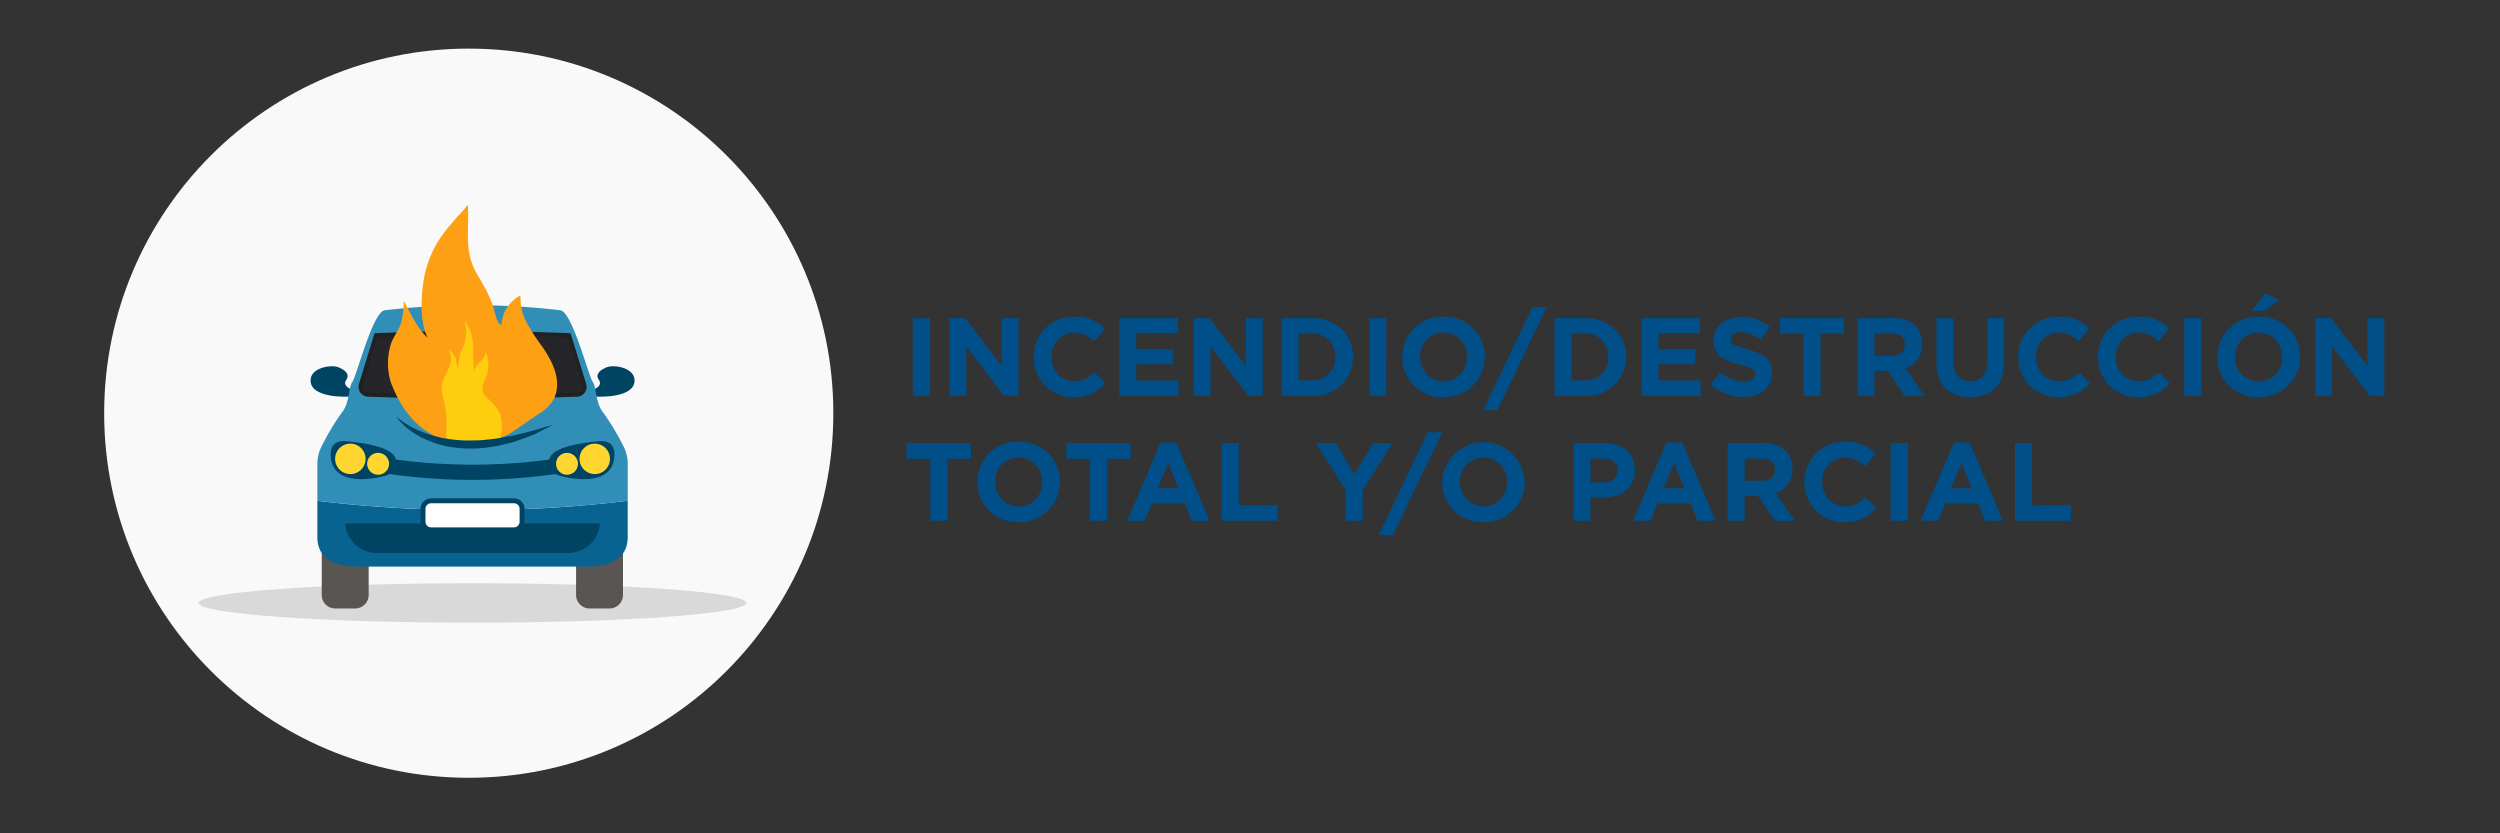 <svg xmlns="http://www.w3.org/2000/svg" width="360" height="120" viewBox="0 0 360 120">
  <rect x="0" y="0" width="360" height="120" fill="#333333" stroke="none"/>
  <g id="Grupo_136" data-name="Grupo 136" transform="translate(-389 -637)">
    <rect id="Rectángulo_6" data-name="Rectángulo 6" width="360" height="120" rx="20" transform="translate(389 637)" fill="none"/>
    <circle id="Elipse_7" data-name="Elipse 7" cx="52.5" cy="52.5" r="52.5" transform="translate(404 644)" fill="#f9f9f9"/>
    <path id="INCENDIO_DESTRUCCIÓN_TOTAL_Y_O_PARCIAL" data-name="INCENDIO/DESTRUCCIÓN TOTAL Y/O PARCIAL" d="M1.456,0H3.92V-11.2H1.456ZM6.72,0H9.152V-7.12L14.576,0h2.1V-11.2H14.24v6.9L8.992-11.2H6.72ZM24.608.192a5.725,5.725,0,0,0,4.592-2L27.632-3.392A4.043,4.043,0,0,1,24.688-2.08,3.327,3.327,0,0,1,21.44-5.6v-.032A3.318,3.318,0,0,1,24.688-9.12a4.133,4.133,0,0,1,2.864,1.264L29.12-9.664A5.778,5.778,0,0,0,24.7-11.392,5.692,5.692,0,0,0,18.864-5.6v.032A5.653,5.653,0,0,0,24.608.192ZM31.168,0H39.7V-2.192h-6.08V-4.544H38.9V-6.736h-5.28V-9.008h6V-11.2H31.168Zm10.72,0H44.32V-7.12L49.744,0h2.1V-11.2H49.408v6.9L44.16-11.2H41.888Zm12.64,0H58.9a5.607,5.607,0,0,0,5.952-5.6v-.032c0-3.152-2.432-5.568-5.952-5.568H54.528Zm2.464-2.224V-8.976h1.9A3.217,3.217,0,0,1,62.272-5.6v.032A3.191,3.191,0,0,1,58.9-2.224ZM67.152,0h2.464V-11.2H67.152Zm10.7.192A5.792,5.792,0,0,0,83.824-5.6v-.032a5.738,5.738,0,0,0-5.936-5.76A5.792,5.792,0,0,0,71.92-5.6v.032A5.738,5.738,0,0,0,77.856.192Zm.032-2.272A3.4,3.4,0,0,1,74.5-5.6v-.032a3.35,3.35,0,0,1,3.36-3.488A3.4,3.4,0,0,1,81.248-5.6v.032A3.35,3.35,0,0,1,77.888-2.08Zm5.7,4.128h2.064l7.088-14.816H90.672ZM93.856,0h4.368a5.607,5.607,0,0,0,5.952-5.6v-.032c0-3.152-2.432-5.568-5.952-5.568H93.856ZM96.32-2.224V-8.976h1.9A3.217,3.217,0,0,1,101.6-5.6v.032a3.191,3.191,0,0,1-3.376,3.344ZM106.368,0H114.9V-2.192h-6.08V-4.544h5.28V-6.736h-5.28V-9.008h6V-11.2h-8.448Zm14.7.16c2.416,0,4.112-1.248,4.112-3.472v-.032c0-1.952-1.28-2.768-3.552-3.36-1.936-.5-2.416-.736-2.416-1.472v-.032c0-.544.5-.976,1.44-.976a5.255,5.255,0,0,1,2.912,1.1l1.28-1.856a6.483,6.483,0,0,0-4.16-1.424c-2.288,0-3.92,1.344-3.92,3.376v.032c0,2.224,1.456,2.848,3.712,3.424,1.872.48,2.256.8,2.256,1.424v.032c0,.656-.608,1.056-1.616,1.056a5.138,5.138,0,0,1-3.344-1.36L116.32-1.632A7.127,7.127,0,0,0,121.072.16ZM129.7,0h2.464V-8.928h3.408V-11.2h-9.28v2.272H129.7Zm7.76,0h2.464V-3.584h1.936L144.256,0h2.88L144.4-4a3.478,3.478,0,0,0,2.4-3.472V-7.5a3.516,3.516,0,0,0-.96-2.56,4.463,4.463,0,0,0-3.264-1.136h-5.12Zm2.464-5.76V-8.976h2.448c1.2,0,1.936.544,1.936,1.6v.032c0,.944-.688,1.584-1.888,1.584ZM153.7.176c3.008,0,4.912-1.664,4.912-5.056V-11.2h-2.464v6.416c0,1.776-.912,2.688-2.416,2.688s-2.416-.944-2.416-2.768V-11.2h-2.464v6.4C148.848-1.5,150.688.176,153.7.176Zm12.672.016a5.725,5.725,0,0,0,4.592-2l-1.568-1.584a4.043,4.043,0,0,1-2.944,1.312A3.327,3.327,0,0,1,163.2-5.6v-.032a3.318,3.318,0,0,1,3.248-3.488,4.133,4.133,0,0,1,2.864,1.264l1.568-1.808a5.778,5.778,0,0,0-4.416-1.728,5.692,5.692,0,0,0-5.84,5.792v.032A5.653,5.653,0,0,0,166.368.192Zm11.488,0a5.725,5.725,0,0,0,4.592-2L180.88-3.392a4.043,4.043,0,0,1-2.944,1.312,3.327,3.327,0,0,1-3.248-3.52v-.032a3.318,3.318,0,0,1,3.248-3.488A4.133,4.133,0,0,1,180.8-7.856l1.568-1.808a5.778,5.778,0,0,0-4.416-1.728,5.692,5.692,0,0,0-5.84,5.792v.032A5.653,5.653,0,0,0,177.856.192ZM184.528,0h2.464V-11.2h-2.464Zm10.7.192A5.792,5.792,0,0,0,201.2-5.6v-.032a5.738,5.738,0,0,0-5.936-5.76A5.792,5.792,0,0,0,189.3-5.6v.032A5.738,5.738,0,0,0,195.232.192Zm.032-2.272a3.4,3.4,0,0,1-3.392-3.52v-.032a3.35,3.35,0,0,1,3.36-3.488,3.4,3.4,0,0,1,3.392,3.52v.032A3.35,3.35,0,0,1,195.264-2.08Zm-1.008-10.16h1.856l2.176-1.6-2.1-.912ZM203.392,0h2.432V-7.12L211.248,0h2.1V-11.2h-2.432v6.9l-5.248-6.9h-2.272ZM3.952,18H6.416V9.072H9.824V6.8H.544V9.072H3.952Zm12.72.192A5.792,5.792,0,0,0,22.64,12.4v-.032A5.738,5.738,0,0,0,16.7,6.608,5.792,5.792,0,0,0,10.736,12.4v.032A5.738,5.738,0,0,0,16.672,18.192ZM16.7,15.92a3.4,3.4,0,0,1-3.392-3.52v-.032a3.35,3.35,0,0,1,3.36-3.488,3.4,3.4,0,0,1,3.392,3.52v.032A3.35,3.35,0,0,1,16.7,15.92ZM26.96,18h2.464V9.072h3.408V6.8h-9.28V9.072H26.96Zm5.36,0h2.512l1.024-2.512h4.736L41.616,18h2.576l-4.8-11.28H37.12Zm4.416-4.688L38.224,9.68l1.488,3.632ZM45.92,18h8.048V15.76H48.384V6.8H45.92Zm17.856,0H66.24V13.536l4.3-6.736h-2.8l-2.72,4.5L62.352,6.8h-2.88l4.3,6.784Zm4.752,2.048h2.064L77.68,5.232H75.616ZM83.6,18.192A5.792,5.792,0,0,0,89.568,12.4v-.032a5.955,5.955,0,0,0-11.9.032v.032A5.738,5.738,0,0,0,83.6,18.192Zm.032-2.272A3.4,3.4,0,0,1,80.24,12.4v-.032A3.35,3.35,0,0,1,83.6,8.88a3.4,3.4,0,0,1,3.392,3.52v.032A3.35,3.35,0,0,1,83.632,15.92ZM96.56,18h2.464V14.64H100.9c2.512,0,4.528-1.344,4.528-3.936v-.032c0-2.288-1.616-3.872-4.288-3.872H96.56Zm2.464-5.552V9.024h1.9c1.232,0,2,.592,2,1.7v.032a1.734,1.734,0,0,1-1.952,1.7ZM105.168,18h2.512l1.024-2.512h4.736L114.464,18h2.576l-4.8-11.28h-2.272Zm4.416-4.688,1.488-3.632,1.488,3.632ZM118.768,18h2.464V14.416h1.936l2.4,3.584h2.88l-2.736-4a3.478,3.478,0,0,0,2.4-3.472V10.5a3.516,3.516,0,0,0-.96-2.56A4.463,4.463,0,0,0,123.888,6.8h-5.12Zm2.464-5.76V9.024h2.448c1.2,0,1.936.544,1.936,1.6v.032c0,.944-.688,1.584-1.888,1.584Zm14.352,5.952a5.725,5.725,0,0,0,4.592-2l-1.568-1.584a4.043,4.043,0,0,1-2.944,1.312,3.327,3.327,0,0,1-3.248-3.52v-.032a3.318,3.318,0,0,1,3.248-3.488,4.133,4.133,0,0,1,2.864,1.264L140.1,8.336a5.778,5.778,0,0,0-4.416-1.728,5.692,5.692,0,0,0-5.84,5.792v.032A5.653,5.653,0,0,0,135.584,18.192ZM142.256,18h2.464V6.8h-2.464Zm4.3,0h2.512l1.024-2.512h4.736L155.856,18h2.576l-4.8-11.28H151.36Zm4.416-4.688,1.488-3.632,1.488,3.632ZM160.16,18h8.048V15.76h-5.584V6.8H160.16Z" transform="translate(519 694)" fill="#004f88"/>
    <g id="Grupo_89" data-name="Grupo 89" transform="translate(163.029 609.732)">
      <path id="Trazado_130" data-name="Trazado 130" d="M333.435,106.522c0,1.568-17.647,2.841-39.417,2.841S254.6,108.09,254.6,106.522s17.647-2.841,39.417-2.841S333.435,104.953,333.435,106.522Z" transform="translate(0 7.572)" fill="#d9d9d9"/>
      <g id="Grupo_88" data-name="Grupo 88" transform="translate(270.692 56.741)">
        <g id="Grupo_87" data-name="Grupo 87">
          <g id="Grupo_84" data-name="Grupo 84" transform="translate(0 14.468)">
            <path id="Trazado_131" data-name="Trazado 131" d="M273.94,81.151s-5.709.323-5.476-2.49c.139-1.7,3.029-2.2,4.111-1.7.59.268,1.664.852,1.018,1.777s.845,1.421.845,1.421Z" transform="translate(-268.457 -67.977)" fill="#004464"/>
            <path id="Trazado_132" data-name="Trazado 132" d="M303.977,81.151s5.709.323,5.478-2.49c-.139-1.7-3.031-2.2-4.112-1.7-.591.268-1.665.852-1.02,1.777s-.844,1.421-.844,1.421Z" transform="translate(-262.808 -67.977)" fill="#004464"/>
            <path id="Trazado_133" data-name="Trazado 133" d="M274.654,107.92h-2.87a1.943,1.943,0,0,1-1.942-1.943V99.928H276.6v6.049A1.944,1.944,0,0,1,274.654,107.92Z" transform="translate(-268.233 -64.243)" fill="#595552"/>
            <path id="Trazado_134" data-name="Trazado 134" d="M306.19,107.92h-2.868a1.943,1.943,0,0,1-1.943-1.943V99.928h6.755v6.049a1.942,1.942,0,0,1-1.944,1.943Z" transform="translate(-263.146 -64.243)" fill="#595552"/>
            <path id="Trazado_135" data-name="Trazado 135" d="M269.3,93.46v5.2c0,3.22,2.608,4.275,5.827,4.275h33.032c3.219,0,5.829-1.054,5.829-4.275v-5.2a182.792,182.792,0,0,1-22.345,1.329A182.78,182.78,0,0,1,269.3,93.46Z" transform="translate(-268.321 -65.286)" fill="#086390"/>
            <path id="Trazado_136" data-name="Trazado 136" d="M313.461,89.688a36.519,36.519,0,0,0-2.967-4.985c-1.165-1.36-.972-3.692-1.553-4.469s-2.917-10.084-4.664-10.3a109.4,109.4,0,0,0-25.261,0c-1.748.2-4.078,9.52-4.664,10.3s-.388,3.109-1.554,4.469a36.646,36.646,0,0,0-2.966,4.985,5.652,5.652,0,0,0-.53,2.2v5.481A182.777,182.777,0,0,0,291.647,98.7a182.782,182.782,0,0,0,22.345-1.329V91.892a5.653,5.653,0,0,0-.531-2.2Z" transform="translate(-268.321 -69.199)" fill="#318eb7"/>
            <g id="Grupo_81" data-name="Grupo 81" transform="translate(6.914 3.651)">
              <path id="Trazado_137" data-name="Trazado 137" d="M290.783,81.94c-3.6,0-14.746-.384-14.859-.389a1.266,1.266,0,0,1-1.047-.452,1.206,1.206,0,0,1-.167-1.067l2.175-7.061c1.488-.053,10.684-.381,13.9-.381s12.41.327,13.9.381l2.177,7.071a1.193,1.193,0,0,1-.168,1.057,1.26,1.26,0,0,1-1.036.452C305.53,81.555,294.381,81.94,290.783,81.94Z" transform="translate(-274.37 -72.303)" fill="#262529"/>
              <g id="Grupo_80" data-name="Grupo 80">
                <path id="Trazado_138" data-name="Trazado 138" d="M290.823,72.916c3.088,0,11.708.3,13.685.375l2.11,6.856a.915.915,0,0,1-.116.818,1,1,0,0,1-.827.339c-.115,0-11.26.389-14.852.389s-14.737-.384-14.869-.389a.983.983,0,0,1-.809-.339.91.91,0,0,1-.123-.8l2.117-6.876c1.979-.072,10.6-.375,13.685-.375Zm0-.573c-3.529,0-14.112.389-14.112.389L274.474,80a1.43,1.43,0,0,0,1.48,1.879s11.225.388,14.869.388,14.87-.388,14.87-.388A1.43,1.43,0,0,0,307.172,80l-2.235-7.266s-10.584-.389-14.113-.389Z" transform="translate(-274.41 -72.343)" fill="#212121"/>
              </g>
            </g>
            <path id="Trazado_139" data-name="Trazado 139" d="M291.09,96.27H272.752a4.561,4.561,0,0,0,4.737,4.248h27.2a4.562,4.562,0,0,0,4.737-4.248Z" transform="translate(-267.764 -64.833)" fill="#004464"/>
            <path id="Trazado_140" data-name="Trazado 140" d="M273.044,86.065s6.68.389,7.264,2.526-1.749,2.526-1.749,2.526-6.954,1.961-7.572-2.526C270.586,85.677,273.044,86.065,273.044,86.065Z" transform="translate(-268.056 -66.482)" fill="#004464"/>
            <path id="Trazado_141" data-name="Trazado 141" d="M305.357,86.065s-6.68.389-7.264,2.526,1.748,2.526,1.748,2.526,6.955,1.961,7.571-2.526C307.813,85.677,305.357,86.065,305.357,86.065Z" transform="translate(-263.692 -66.482)" fill="#004464"/>
            <g id="Grupo_83" data-name="Grupo 83" transform="translate(15.837 27.819)">
              <path id="Rectángulo_44" data-name="Rectángulo 44" d="M1,0H13.262a1,1,0,0,1,1,1V3.177a1,1,0,0,1-1,1H1a1,1,0,0,1-1-1V1A1,1,0,0,1,1,0Z" transform="translate(0.356 0.355)" fill="#fff"/>
              <g id="Grupo_82" data-name="Grupo 82">
                <path id="Trazado_142" data-name="Trazado 142" d="M295.551,98.047H283.616a1.525,1.525,0,0,1-1.522-1.521v-1.85a1.525,1.525,0,0,1,1.522-1.521h11.935a1.524,1.524,0,0,1,1.521,1.521v1.85a1.524,1.524,0,0,1-1.521,1.521Zm-11.935-4.182a.812.812,0,0,0-.811.811v1.85a.81.81,0,0,0,.811.809h11.935a.81.81,0,0,0,.809-.809v-1.85a.812.812,0,0,0-.809-.811Z" transform="translate(-282.094 -93.154)" fill="#004464"/>
              </g>
            </g>
            <path id="Trazado_143" data-name="Trazado 143" d="M278.624,89.092a1.574,1.574,0,1,1-1.575-1.574,1.574,1.574,0,0,1,1.575,1.574Z" transform="translate(-267.325 -66.245)" fill="#ffd630"/>
            <path id="Trazado_144" data-name="Trazado 144" d="M275.885,88.566a2.191,2.191,0,1,1-2.19-2.193,2.191,2.191,0,0,1,2.19,2.193Z" transform="translate(-267.966 -66.429)" fill="#ffd630"/>
            <path id="Trazado_145" data-name="Trazado 145" d="M298.9,89.092a1.574,1.574,0,1,0,1.575-1.574,1.574,1.574,0,0,0-1.575,1.574Z" transform="translate(-263.546 -66.245)" fill="#ffd630"/>
            <path id="Trazado_146" data-name="Trazado 146" d="M301.81,88.566A2.191,2.191,0,1,0,304,86.373a2.191,2.191,0,0,0-2.19,2.193Z" transform="translate(-263.077 -66.429)" fill="#ffd630"/>
            <path id="Trazado_147" data-name="Trazado 147" d="M302.3,90.43a85.631,85.631,0,0,1-24.158,0q.152-1.083.308-2.169a83.531,83.531,0,0,0,23.542,0Q302.145,89.346,302.3,90.43Z" transform="translate(-266.895 -66.125)" fill="#004464"/>
          </g>
          <g id="Grupo_86" data-name="Grupo 86" transform="translate(11.149)">
            <g id="Grupo_85" data-name="Grupo 85">
              <path id="Trazado_148" data-name="Trazado 148" d="M300.265,77.175a27.764,27.764,0,0,1-2.5-3.958,7.9,7.9,0,0,1-.617-3.419A5.06,5.06,0,0,0,294.4,74.05c-.866-.314-.8-1.889-1.6-3.714-1.248-2.861-2.166-3.523-2.786-5.566-.818-2.706-.242-5.307-.462-8.029a12.77,12.77,0,0,1-1.431,1.636c-.545.656-1.1,1.284-1.64,1.951a15.564,15.564,0,0,0-2.965,5.776c-.692,2.615-1.044,7.368.273,9.834-1.657-1.583-2.4-3.46-3.476-5.368a11.075,11.075,0,0,1-.395,3.281c-.363,1.043-1.016,1.814-1.395,2.828a9.213,9.213,0,0,0-.057,5.64c4.356,11.642,14.513,9.071,17.293,7.278,1.349-.87,2.642-1.835,3.989-2.716a5.781,5.781,0,0,0,2.29-2.363C303.1,81.9,301.7,79.26,300.265,77.175Z" transform="translate(-278.057 -56.741)" fill="#fda014"/>
            </g>
            <path id="Trazado_149" data-name="Trazado 149" d="M290.632,81.386c-.012-.142-.022-.287-.022-.432,0-1.049.658-1.664.78-2.7a5.94,5.94,0,0,0-.355-2.824c.1,1.4-1.493,1.771-1.673,3a30.254,30.254,0,0,1-.1-3.561,9.739,9.739,0,0,0-.382-2.167,5.152,5.152,0,0,0-.9-1.538,5.6,5.6,0,0,1,.146,2.764c-.159.7-.556,1.311-.743,1.989-.171.627-.181,1.294-.366,1.913-.215-.3-.125-.934-.288-1.327a2.8,2.8,0,0,0-.848-1.175c.006.65.322,1.222.11,1.931a10.8,10.8,0,0,1-.886,2.014,3.466,3.466,0,0,0-.336,2.11,13.582,13.582,0,0,0,.422,1.916,15.808,15.808,0,0,1,.174,4.1,8.817,8.817,0,0,0,.1,1c.039.012.077.02.115.031a.469.469,0,0,0,.015-.064c.014,0,.042.034.081.089a12.6,12.6,0,0,0,7.46-.429,8.593,8.593,0,0,0,.238-1.84C293.482,83.241,290.715,82.26,290.632,81.386Z" transform="translate(-276.981 -54.414)" fill="#fecd0e"/>
          </g>
          <path id="Trazado_150" data-name="Trazado 150" d="M279.087,83.012s.281.257.8.643a11.348,11.348,0,0,0,.988.632c.382.238.854.438,1.34.69.514.2,1.053.449,1.658.624a18.831,18.831,0,0,0,1.9.5c.671.12,1.369.223,2.081.288a17.369,17.369,0,0,0,2.175.063,15.833,15.833,0,0,0,2.179-.125,19.886,19.886,0,0,0,2.1-.283c.676-.145,1.346-.215,1.963-.374l1.748-.434c1.092-.253,1.974-.571,2.609-.746s1-.278,1-.278-.329.186-.916.487l-1.068.535a10.137,10.137,0,0,1-1.418.634l-1.729.638c-.618.219-1.3.363-1.992.54a14.874,14.874,0,0,1-2.179.4,16.435,16.435,0,0,1-2.291.172,16.741,16.741,0,0,1-4.5-.517,13.741,13.741,0,0,1-1.975-.686,12.371,12.371,0,0,1-1.665-.847,11.979,11.979,0,0,1-2.165-1.737,6.015,6.015,0,0,1-.643-.814Z" transform="translate(-266.742 -52.503)" fill="#004464"/>
        </g>
      </g>
    </g>
  </g>
</svg>
